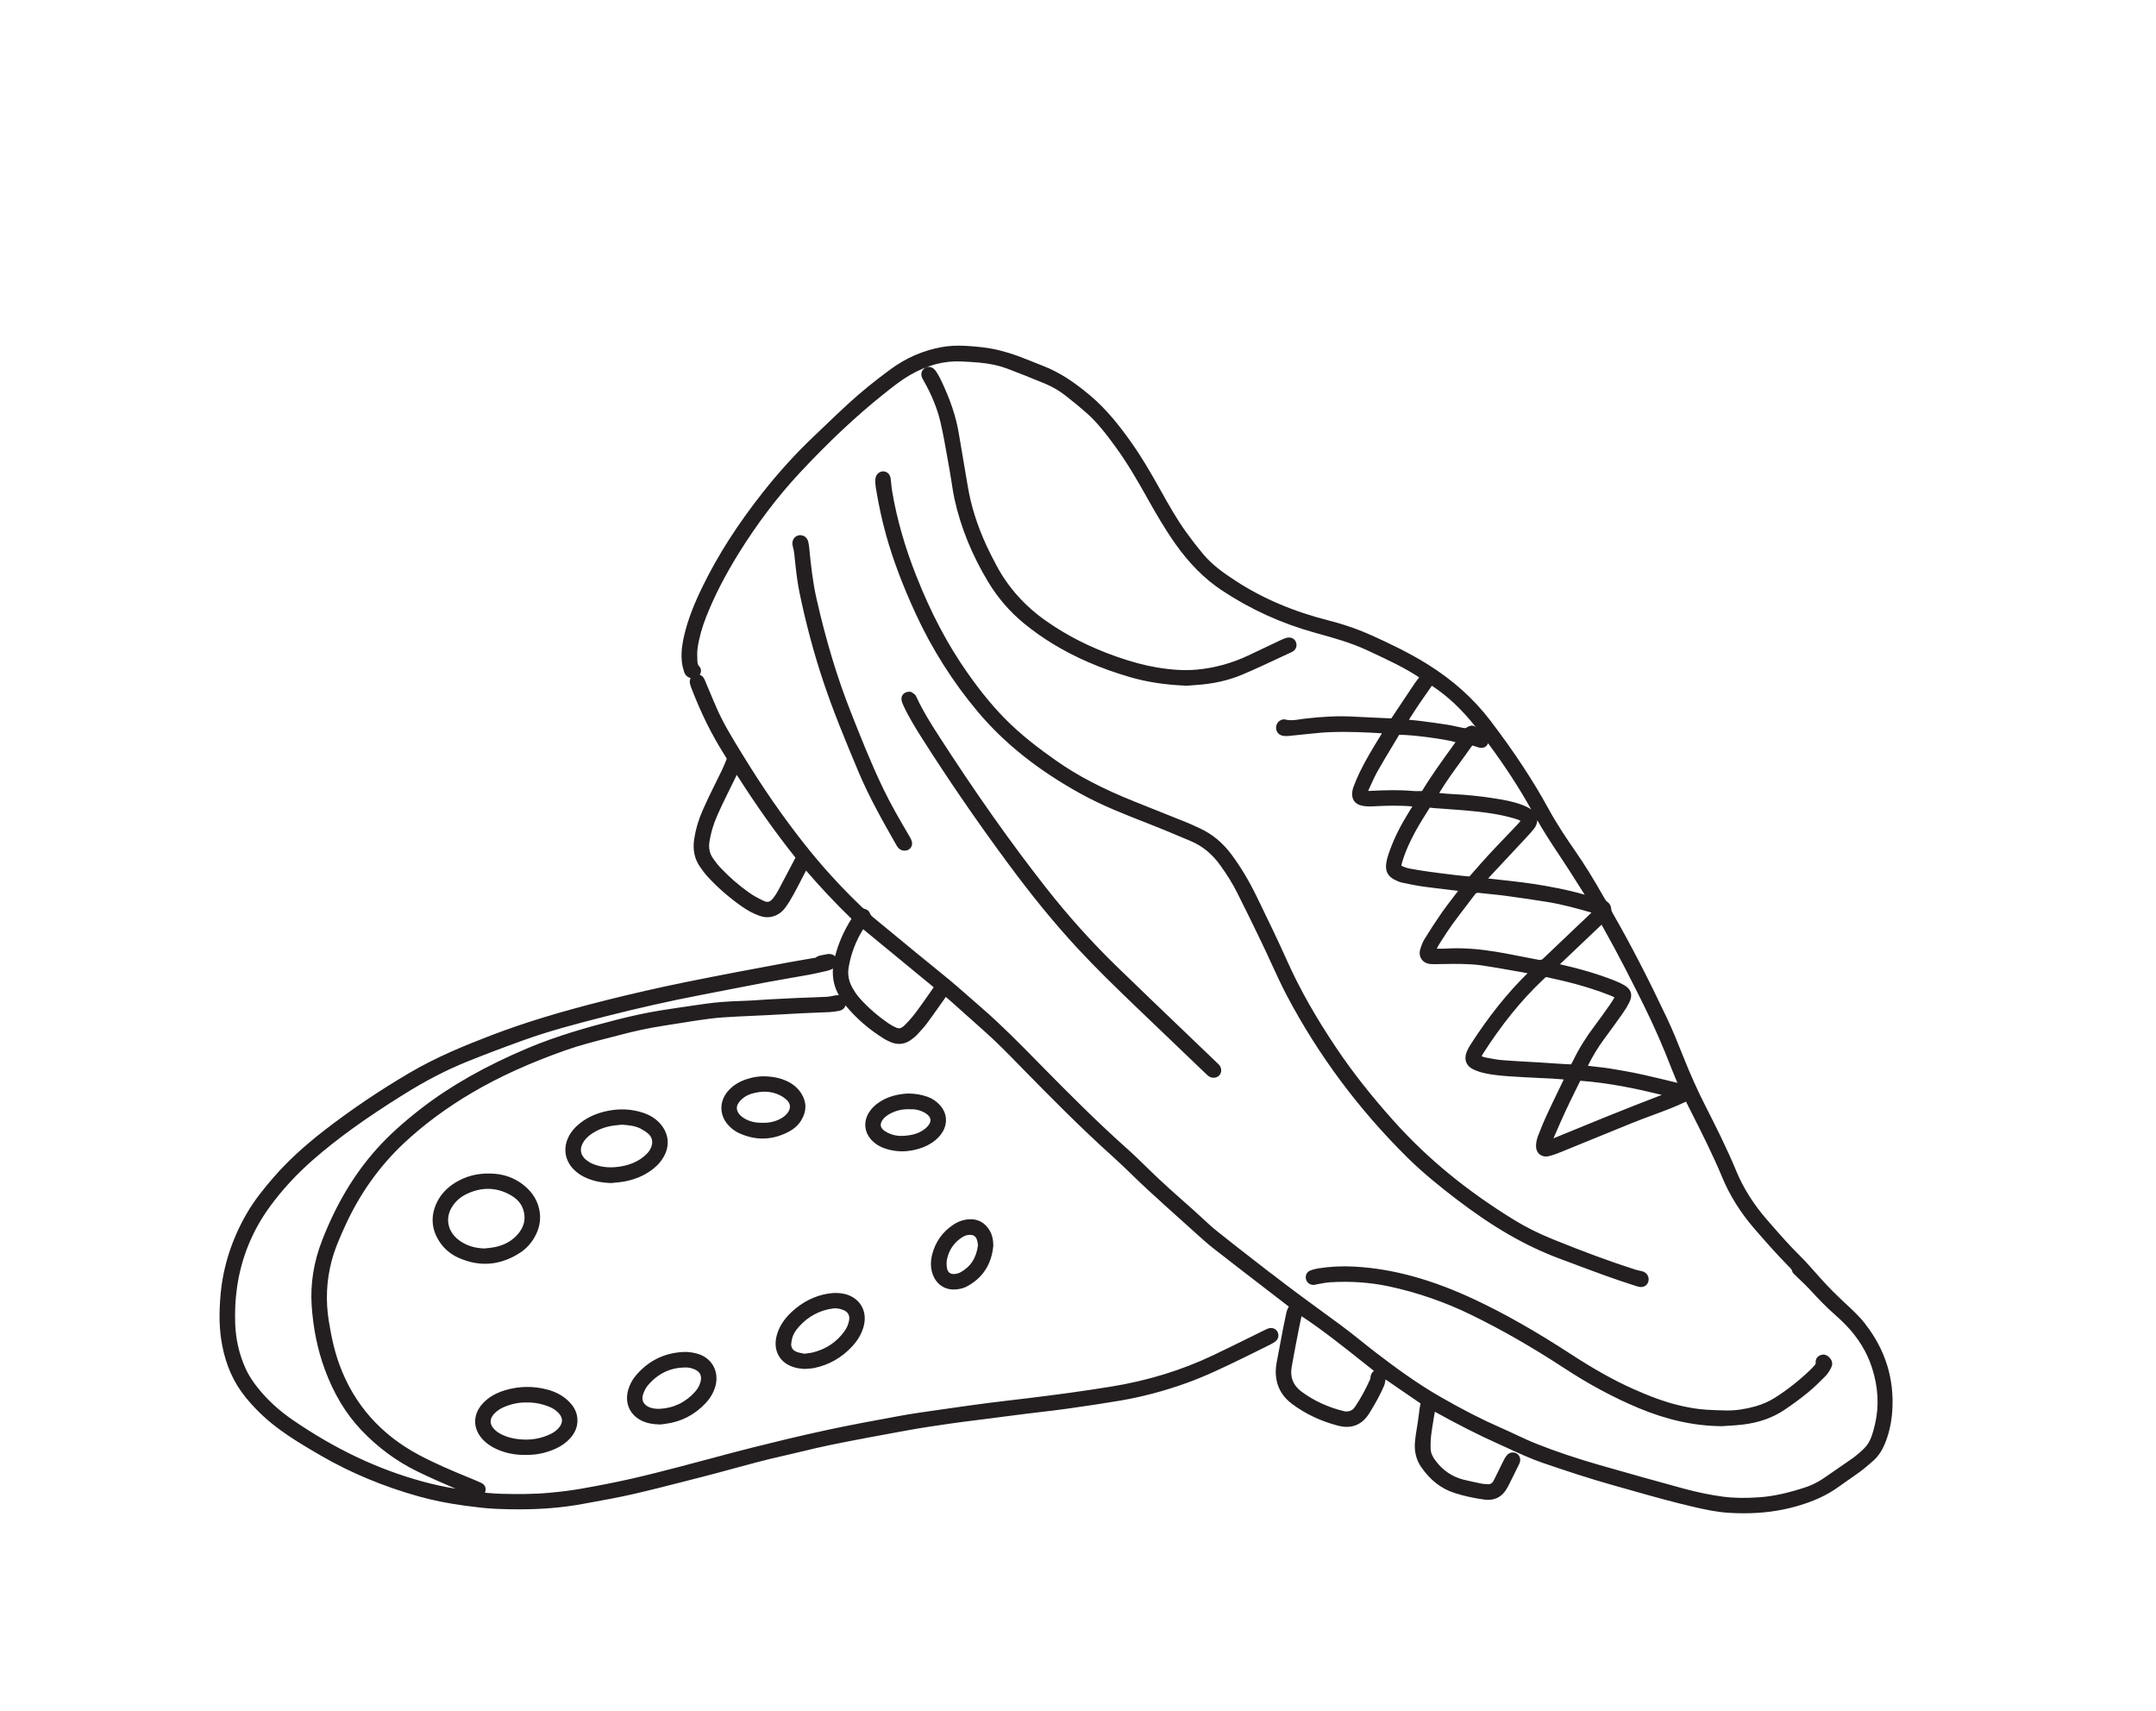 <?xml version="1.0" encoding="UTF-8"?> <svg xmlns="http://www.w3.org/2000/svg" id="Layer_1" data-name="Layer 1" viewBox="0 0 834.85 662.41"><defs><style> .cls-1 { fill: #231f20; } </style></defs><path class="cls-1" d="m722.36,512.74c-2.22-2.85-4.86-5.31-7.42-7.69-.6-.56-1.2-1.12-1.8-1.69-2.42-2.3-4.33-4.2-6.01-5.99-1.38-1.47-2.74-3.01-4.06-4.5-1.97-2.23-4.01-4.54-6.19-6.69-4.04-3.98-7.84-8.33-11.51-12.54l-1.02-1.17c-5.31-6.08-9.27-12.35-12.1-19.19-3.7-8.93-8.12-17.64-12.02-25.32-2.95-5.81-5.69-11.92-8.38-18.68-2.17-5.45-4.15-10.36-6.46-15.24-7.2-15.22-13.94-28.27-20.62-39.91-.45-.79-.88-1.53-.91-2.41-.03-.87-.61-1.9-1.34-2.4-.68-.47-1.07-1.15-1.51-1.95l-.07-.13c-3.83-6.79-7.43-12.6-11-17.73-3.26-4.7-7.04-10.31-10.32-16.31-5.96-10.92-13.29-22.04-22.38-33.99-6.63-8.71-14.71-15.95-24.71-22.15-6.92-4.29-14.16-7.74-20.96-10.83-5.39-2.45-11.11-4.45-16.98-5.94-13.76-3.49-25.58-8.52-36.12-15.37-5.11-3.32-9.19-6.34-12.49-10.25-2.15-2.56-4.32-5.35-6.62-8.53-3.68-5.08-6.8-10.65-9.82-16.05l-.9-1.6c-3.13-5.58-6.58-11.53-10.65-17.27-3.88-5.48-9.2-12.51-16.03-18.23-6.52-5.46-11.99-8.91-17.77-11.19-.98-.39-1.96-.78-2.94-1.17-2.46-.98-5.01-2-7.55-2.94-2.2-.81-4.47-1.44-6.2-1.9-4.61-1.21-9.38-1.62-13.44-1.86-3.45-.2-6.57-.04-9.53.5-7.07,1.29-13.68,4.16-19.64,8.53-6.08,4.45-11.42,8.81-16.35,13.31-3.09,2.83-6.16,5.77-9.14,8.62-1.42,1.36-2.85,2.73-4.28,4.09-6.89,6.53-13.52,13.81-19.7,21.64-9.75,12.35-17.38,24.26-23.32,36.41-3.56,7.28-5.76,13.1-7.13,18.87-.66,2.77-1.36,6.46-.94,10.34.13,1.23.42,2.52.88,3.96.38,1.2,1.3,2.06,2.54,2.36-.3.52-.42,1.15-.33,1.82.12.8.41,1.57.67,2.25,3.71,9.63,7.88,18.04,12.76,25.7.27.43.53.88.77,1.3l.1.18c-1.14,3.05-2.58,5.93-3.98,8.71l-.73,1.46c-1.92,3.87-3.34,6.86-4.58,9.69-1.68,3.82-2.76,7.49-3.32,11.2-.64,4.23.13,7.8,2.34,10.91.87,1.22,1.77,2.48,2.81,3.62,3.84,4.19,8.26,8.06,13.15,11.51,2.27,1.6,4.46,2.78,6.71,3.61,1.67.62,3.1.8,4.5.56,2.36-.4,4.3-1.62,5.77-3.62,1.05-1.43,2.08-3.09,3.25-5.21,1.07-1.96,2.11-3.97,3.11-5.92.55-1.07,1.11-2.14,1.67-3.21,0,0,0-.01,0-.02,5.69,6.61,11.46,12.73,17.59,18.67-3.04,4.88-5.09,9.57-6.34,14.52-.68-.66-1.69-1-2.81-.87-.18.02-.36.05-.54.1-.37.1-.76.17-1.18.23-1,.16-2.14.34-3.14,1.14-.06.01-.12.01-.19.02-.12.01-.24.02-.36.04-1.05.18-2.1.36-3.15.54-2.14.36-4.28.73-6.41,1.12-5.89,1.09-12.87,2.38-20.02,3.75-6.94,1.33-13.74,2.65-20.56,4.04-10.12,2.07-20.24,4.38-30.1,6.85-18.11,4.55-31.86,8.74-44.59,13.61-10.29,3.94-21.26,8.42-31.67,14.53-11.62,6.82-22.75,14.33-33.08,22.33-7.96,6.16-14.42,12.16-19.77,18.34-3.56,4.12-7.27,8.65-10.28,13.86-5.68,9.84-9.06,20.27-10.07,31-.72,7.7-.55,14,.55,19.82,1.49,7.94,4.45,14.57,9.06,20.27,3.4,4.2,7.33,8.03,11.7,11.39,5.51,4.23,11.54,7.8,17.75,11.39,11.34,6.55,23.92,11.79,37.38,15.58,5.66,1.59,11.61,2.79,18.18,3.67,4.38.58,8.04,1.04,11.86,1.21,3.1.14,6.08.2,8.95.2,9.09,0,17.11-.68,24.75-2.09l3.6-.66c5.21-.95,10.6-1.93,15.85-3.13,6.74-1.55,13.54-3.29,20.13-4.98,2.08-.53,4.15-1.06,6.23-1.59,3.99-1.01,8.02-2.11,11.91-3.17,6.39-1.74,13-3.54,19.58-5.01,2.57-.57,5.13-1.19,7.68-1.8,3.66-.88,7.45-1.79,11.19-2.55,10.21-2.07,20.31-3.93,29.69-5.63,5.57-1.01,11.21-1.84,16.05-2.53,3.73-.54,7.53-1.02,11.21-1.48,1.58-.2,3.16-.4,4.74-.6l3.68-.48c3.45-.45,6.9-.9,10.36-1.33,1.9-.24,3.79-.46,5.69-.68,3.32-.39,6.74-.79,10.11-1.27,8.25-1.16,14.58-2.13,20.54-3.14,8.52-1.45,17.2-3.76,25.81-6.87,7.3-2.64,14.36-6.06,21.18-9.37l1.59-.77c3.17-1.54,6.34-3.12,9.58-4.75.81-.41,1.46-.82,1.99-1.27,1.01-.86,1.3-2.3.69-3.52-.59-1.18-1.86-1.76-3.24-1.47-.48.1-.9.31-1.31.5-2.24,1.09-4.47,2.2-6.7,3.3-4.53,2.24-9.22,4.55-13.86,6.75-12.05,5.73-25.26,9.78-39.27,12.05-5.28.85-10.63,1.66-15.9,2.39-5.47.76-11.04,1.45-16.43,2.12l-.67.08c-2.03.25-4.05.49-6.08.72-2.73.31-5.46.63-8.18.99-5.65.74-11.75,1.59-18.65,2.59l-2.73.39c-4.4.63-8.95,1.28-13.41,2.1-10.02,1.83-19.07,3.5-28.2,5.47-10.52,2.26-20.77,4.78-28.52,6.72-5.55,1.39-11.16,2.89-16.59,4.35-3.78,1.01-7.56,2.03-11.35,3.01l-.92.24c-6.09,1.58-12.38,3.21-18.61,4.61-5.75,1.29-11.95,2.52-18.97,3.76-3.54.62-7.42,1.13-12.23,1.58-6.39.6-12.77.55-18.71.41-1.65-.04-3.35-.18-4.98-.31l-1.42-.11c.32-.83.37-1.55.13-2.2-.26-.73-.85-1.3-1.79-1.72-1.41-.65-2.87-1.24-4.27-1.82l-.76-.31c-6.13-2.52-12.63-5.26-18.8-8.55-14.77-7.85-25.11-19.52-30.74-34.69-1.78-4.8-3.08-10.08-4.22-17.12-1.28-7.88-.92-15.71,1.07-23.27,1.23-4.68,3.13-9.01,5.3-13.77,5.56-12.19,13.12-22.84,22.45-31.65,7.77-7.33,16.82-14.04,26.92-19.95,10.41-6.1,22.19-11.43,36.01-16.31,5.21-1.84,10.68-3.24,15.96-4.6,1.56-.4,3.12-.8,4.67-1.21,6.12-1.62,11.61-2.79,16.76-3.58,1.97-.3,3.93-.62,5.89-.94,2.52-.41,5.13-.84,7.7-1.21,3.2-.46,6.61-.94,9.94-1.16,3.77-.26,7.62-.44,11.34-.6,1.91-.09,3.81-.17,5.71-.27,2.09-.11,4.18-.22,6.27-.34,2.69-.15,5.38-.3,8.08-.43,1.56-.08,3.12-.13,4.69-.19,1.74-.06,3.48-.13,5.21-.22,1.32-.07,2.61-.29,3.59-.48,1.62-.31,2.25-1.28,2.5-2.04,0-.03,0-.06.02-.09,4.09,5,9.13,9.37,14.97,12.97.77.48,1.6.85,2.37,1.2,2.92,1.29,5.79.94,8.32-1.03.74-.57,1.5-1.16,2.16-1.88l.24-.26c1.19-1.29,2.43-2.63,3.51-4.08,1.51-2.04,3-4.14,4.44-6.18.74-1.05,1.49-2.11,2.24-3.16.09-.13.18-.27.27-.41.11-.18.21-.32.3-.44l.17.15c.54.45,1.08.9,1.6,1.36,3.14,2.79,6.27,5.59,9.4,8.39l4.22,3.77c4.42,3.94,8.63,8.25,12.7,12.42l2.47,2.53c9.68,9.85,21.72,22.11,34,33.12,2.55,2.28,5.05,4.71,7.48,7.06,1.92,1.86,3.91,3.78,5.91,5.63,5.03,4.65,10.22,9.29,15.23,13.79l1.78,1.6c.58.52,1.15,1.04,1.73,1.56,2.23,2.02,4.54,4.11,6.97,6.01,6.76,5.29,13.68,10.61,20.38,15.76,2.79,2.15,5.59,4.3,8.38,6.45.14.11.28.22.42.33-.64.94-.87,1.97-1.06,2.84-.36,1.61-.7,3.28-1.03,4.97l-.45,2.31c-.75,3.87-1.52,7.87-2.23,11.81-.39,2.18-.4,4.32-.03,6.35.7,3.77,2.73,6.93,6.04,9.39,5.21,3.88,11.19,6.71,17.78,8.42,5.2,1.35,9.28-.24,12.1-4.74,2.38-3.79,4.24-7.24,5.69-10.55.31-.71.44-1.44.56-2.14.03-.15.05-.3.08-.46l13.55,9.29c-.01.07-.03.14-.04.21-.12.58-.23,1.11-.3,1.63-.12.83-.22,1.66-.33,2.49-.11.84-.21,1.67-.33,2.5-.13.89-.27,1.78-.42,2.67-.28,1.71-.57,3.48-.73,5.26-.34,3.78.48,7.12,2.43,9.91,3.52,5.06,7.72,8.33,12.85,9.98,3.69,1.19,7.63,2.06,11.71,2.59,3.64.47,6.55-.92,8.41-4.01.45-.74.83-1.43,1.16-2.11,1.24-2.49,2.47-4.99,3.7-7.49.17-.34.34-.72.42-1.13.26-1.24-.23-2.45-1.25-3.09-1.1-.69-2.67-.52-3.57.37-.46.45-.88,1.02-1.21,1.65-.52.98-1,1.98-1.49,2.98l-1.21,2.47c-.48.97-.96,1.95-1.45,2.91-.6,1.17-1.4,1.63-2.61,1.47-.29-.04-.59-.05-.89-.07-.35-.02-.68-.03-.97-.09l-.61-.13c-2.16-.45-4.38-.91-6.55-1.44-4.41-1.1-8.09-3.59-10.94-7.41-1.23-1.65-1.8-3.01-1.86-4.39-.07-1.96,0-3.86.22-5.64.28-2.23.66-4.49,1.03-6.68.12-.73.25-1.47.37-2.2,9.09,5.04,17.21,9.15,24.82,12.55,1.34.6,2.67,1.21,4,1.82,4.2,1.92,8.54,3.92,13.02,5.45,8.12,2.78,17.72,5.99,27.4,8.7,2.15.6,4.31,1.21,6.46,1.82,8.29,2.35,16.86,4.78,25.42,6.72,3.77.86,8.15,1.79,12.58,2.07,2.04.13,4.02.19,5.97.19,6.99,0,13.44-.82,19.56-2.49,7.11-1.94,12.63-4.45,17.35-7.92,1.26-.92,2.58-1.83,3.85-2.71,1.4-.97,2.85-1.97,4.25-3,1.82-1.35,3.51-2.84,5.14-4.27,1.92-1.69,3.38-3.9,4.61-6.96,1.46-3.65,2.36-7.69,2.68-12.01.9-12.48-2.59-23.87-10.39-33.86Zm-440.42-205.87c.86-1.79,1.75-3.57,2.63-5.35l.73-1.47c7.49,11.77,14.93,22.27,22.71,32.03-.02.06-.04.12-.07.18l-1.41,2.7c-1.71,3.28-3.43,6.56-5.18,9.82-.62,1.16-1.3,2.2-2.02,3.08-1.21,1.49-2.09,1.7-3.77.9-2.21-1.05-3.93-2.02-5.41-3.06-3.98-2.79-7.76-6.08-11.25-9.78-1.04-1.1-1.96-2.35-2.8-3.54-1.29-1.83-1.75-3.88-1.41-6.29.49-3.4,1.51-6.83,3.12-10.49,1.07-2.42,2.24-4.84,3.38-7.19l.75-1.55Zm210.22,186.22c-1.78-1.38-3.56-2.76-5.33-4.14-5.19-4.03-10.56-8.19-15.76-12.37-1.92-1.54-3.77-3.27-5.56-4.93-1.11-1.04-2.23-2.07-3.37-3.08l-1.1-.97c-5.31-4.69-10.8-9.54-15.95-14.57l-.75-.73c-2.54-2.49-5.17-5.06-7.87-7.47-11.29-10.05-22.19-20.99-31.53-30.46l-3.08-3.13c-6.9-7.02-14.04-14.29-21.63-20.88-1.39-1.2-2.76-2.41-4.14-3.62-3.53-3.1-7.18-6.31-10.91-9.32-6.79-5.48-13.63-11.13-20.25-16.59l-6.52-5.37c-.71-.58-1.33-1.08-1.58-1.86-.25-.75-1.1-1.48-1.91-1.62-.5-.09-.85-.4-1.36-.9l-.18-.18c-7.85-7.51-15.25-15.64-21.97-24.17-8.39-10.63-16.2-21.93-23.9-34.54l-.85-1.38c-3.16-5.17-6.43-10.51-8.93-16.12-1.01-2.27-1.99-4.6-2.93-6.86-.49-1.16-.97-2.33-1.47-3.49l-.15-.37c-.21-.51-.42-1.04-.75-1.54-.36-.55-.89-.94-1.49-1.13.73-1.14.65-2.41-.22-3.33-.45-.47-.65-1.06-.68-2.02l-.02-.45c-.05-1.47-.11-2.99.09-4.41.57-4.03,1.69-8.11,3.43-12.47,3.14-7.89,7.22-15.85,12.49-24.34,7.2-11.6,15.17-22.1,23.68-31.22,11.16-11.94,21.63-21.79,32-30.09l.57-.45c3.21-2.58,6.54-5.24,10.15-7.32,6.65-3.83,13.12-5.54,19.81-5.23,2.06.09,4.5.22,6.92.44,4.1.37,7.6,1.12,10.71,2.28,4.58,1.72,9.46,3.66,14.92,5.93,2.78,1.16,5.4,2.69,7.79,4.57,3.17,2.48,5.72,4.58,8.05,6.63,4.3,3.79,7.77,8.35,11.23,13.08,4.8,6.56,8.86,13.66,12.61,20.36,2.96,5.29,6.53,11.48,10.63,17.29,5.44,7.7,11.32,13.6,17.99,18.03,11.01,7.32,23.11,12.84,35.97,16.4l.86.24c6.53,1.81,13.28,3.67,19.53,6.61l2.29,1.07c5.9,2.76,12.01,5.61,17.54,9.24.08.06.17.11.25.17-.07.09-.14.19-.21.28-.61.78-1.18,1.52-1.71,2.31-1.89,2.79-3.75,5.6-5.62,8.41l-2.36,3.55c-.26.39-.52.78-.79,1.17l-.1.15c-.09,0-.18,0-.27,0l-13-.61c-.26-.01-.51-.03-.77-.04l-.58-.03c-5.74-.31-11.76-.05-18.96.79-.59.07-1.17.16-1.76.25-1.93.3-3.74.58-5.57.1-.73-.19-1.51-.06-2.18.38-.76.48-1.31,1.29-1.47,2.17-.32,1.72.67,3.27,2.34,3.68.65.16,1.38.2,2.24.13.97-.08,1.94-.18,2.91-.29.71-.08,1.41-.15,2.12-.22,1.09-.1,2.18-.21,3.26-.33,2.59-.27,5.26-.55,7.89-.65,7.16-.27,14.2.07,20.18.45-.26.43-.51.84-.76,1.25-2.92,4.74-5.74,9.39-8.07,14.29-.71,1.49-1.41,3.16-2.21,5.26-.29.77-.47,1.67-.5,2.59-.08,2.12,1.01,3.73,2.99,4.41.7.24,1.5.39,2.52.47.93.08,1.86.04,2.66,0,4.79-.25,9.93-.41,15.14.04-.41.68-.82,1.36-1.24,2.04-.46.76-.92,1.52-1.38,2.28-2.92,4.9-5.11,9.62-6.7,14.44-.42,1.26-.68,2.37-.81,3.39-.38,3.03.69,4.99,3.48,6.35.79.39,1.75.82,2.77,1.03l.17.03c2.57.54,5.24,1.1,7.9,1.47,2.94.41,5.94.76,8.84,1.1,1.57.18,3.14.37,4.7.56-.12.17-.25.33-.37.5-.62.82-1.25,1.64-1.88,2.46-1.37,1.78-2.78,3.61-4.09,5.49-2.14,3.08-4.3,6.39-6.61,10.12-.73,1.18-1.32,2.59-1.75,4.18-.37,1.37-.18,2.7.55,3.74.75,1.07,1.98,1.73,3.47,1.85.62.05,1.22.04,1.81.04h.42c1.04-.01,2.09-.03,3.13-.05,2.21-.04,4.5-.07,6.75-.02,2.33.05,5.08.16,7.81.57,4.06.6,8.18,1.33,12.16,2.04l3.53.62c.66.11,1.3.22,1.94.37-7.82,7.68-15,16.66-21.96,27.46-.75,1.16-1.27,2.14-1.63,3.09-1.1,2.85-.16,5.33,2.53,6.63,1.38.67,2.93,1.19,4.62,1.55,4.11.88,8.33,1.12,12.41,1.36.93.05,1.86.11,2.78.17,2.12.14,4.27.23,6.34.32,1.51.06,3.02.13,4.53.21,1.27.07,2.53.18,3.86.29.18.02.36.03.54.05-.1.23-.2.46-.31.68-.67,1.4-1.34,2.79-2.02,4.18-1.39,2.87-2.83,5.84-4.19,8.79-1.38,2.99-2.57,6.01-3.46,8.3-.43,1.12-.69,2.34-.74,3.52-.07,1.5.43,2.76,1.41,3.54.97.78,2.29,1.01,3.73.64,1.66-.43,3.24-1.04,4.7-1.63,3.86-1.57,7.72-3.15,11.58-4.73,5.36-2.19,10.71-4.38,16.08-6.55,2.44-.98,4.96-1.92,7.4-2.82,4.35-1.61,8.85-3.27,13.18-5.33l.22.45c.5,1,.99,2,1.5,3l.26.51c4.16,8.22,8.45,16.72,12.04,25.36,2.9,6.99,7.07,13.65,12.37,19.78,4.08,4.72,8.49,9.73,13.1,14.43l.34.34c.61.6,1.13,1.12,1.3,1.83.13.56.54.94.85,1.21l.16.15c.65.64,1.32,1.27,1.98,1.91,1.32,1.26,2.69,2.56,3.93,3.91,3.01,3.28,6.28,6.73,9.84,9.82,1.29,1.11,2.6,2.37,4.02,3.83,4.7,4.85,8.08,10.35,10.05,16.36,2.45,7.5,2.87,14.86,1.24,21.88-1.75,7.55-3.01,8.79-8.08,12.86l-.08.06c-.06.05-.11.09-.17.13l-3.34,2.32c-2.72,1.89-5.53,3.85-8.31,5.73-2.28,1.54-4.71,2.73-7.21,3.54-6.82,2.21-12.17,3.37-17.35,3.76-5.56.42-10.17.34-14.52-.24-4.88-.65-9.92-1.7-15.43-3.2-10.61-2.9-21.41-5.92-32.09-8.99-8.97-2.57-16.99-5.27-24.52-8.25-2.78-1.1-5.56-2.4-8.24-3.66-1.8-.85-3.67-1.72-5.53-2.53-7.27-3.17-14.97-7.11-23.56-12.05-9.07-5.22-17.58-11.49-24.7-16.94-1.96-1.5-3.93-3.07-5.83-4.6-2.68-2.14-5.45-4.36-8.27-6.42l-2.95-2.15c-7.82-5.7-15.91-11.6-23.68-17.64Zm-163.55-118.47c.89-5.28,2.78-10.26,5.63-14.81l27.31,22.48c-.1.15-.21.31-.31.46-.6.86-1.21,1.72-1.81,2.58-1.52,2.17-3.09,4.42-4.7,6.58-1.24,1.67-2.62,3.26-4.09,4.73-1.91,1.92-2.47,1.98-4.99.59-.45-.25-1.03-.58-1.58-.95-4.09-2.79-7.77-5.98-10.95-9.48-1.28-1.41-2.41-3.06-3.35-4.89-1.19-2.32-1.58-4.77-1.16-7.29Zm243.83-91.79c.06.08.12.16.18.24l-.06-.02c-.04-.08-.08-.15-.12-.23Zm-1.35,54.17c-.69.79-1.38,1.58-2.09,2.39-.37-.03-.75-.07-1.14-.1-1.27-.11-2.59-.23-3.91-.39-4.38-.53-7.92-.98-11.13-1.43-2.42-.33-4.81-.75-7.04-1.15-.73-.13-1.44-.38-2.05-.61-.78-.29-1.01-.44-1.06-.5-.02-.07-.02-.33.23-1.2.74-2.59,1.79-5.27,3.43-8.67,1.98-4.13,4.47-8.08,6.88-11.91l.36-.57s.06-.08.09-.12h.07c.45.07.91.13,1.36.16,1.41.11,2.82.2,4.23.3,2.61.18,5.3.37,7.95.6,7.15.63,13.1,1.39,18.9,3.07l.26.08c.85.24,1.66.48,2.34.93-.44.61-.97,1.16-1.52,1.74l-.37.39c-1.26,1.33-2.52,2.65-3.78,3.96-2.24,2.34-4.55,4.75-6.78,7.17-1.76,1.9-3.44,3.82-5.21,5.85Zm53.93,49.44c-.42.72-.81,1.41-1.26,2.05l-.53.76c-1.83,2.61-3.73,5.31-5.68,7.88-3.39,4.46-6.13,8.88-8.38,13.51-.22.45-.46.89-.71,1.35l-.08.15-.49-.02c-.76-.03-1.5-.06-2.24-.1-1.5-.09-3-.19-4.5-.29-1.73-.12-3.46-.23-5.18-.34-1.58-.1-3.15-.19-4.73-.27-3.21-.18-6.53-.36-9.78-.63-1.81-.15-3.67-.52-5.47-.87l-1.11-.22c-.35-.07-.73-.22-1.16-.41.17-.35.32-.66.5-.93,7.22-11.29,14.73-20.59,22.98-28.44.14-.13.28-.26.42-.39.25-.23.5-.46.74-.7.13-.14.25-.22.67-.13,7.17,1.54,15.6,3.56,23.85,6.82l.5.19c.62.24,1.22.46,1.78.81-.04.08-.09.15-.13.23Zm-62.73-97.21c-3.98,5.51-8.1,11.19-11.65,17.08-.32,0-.63.01-.93.02-.91.02-1.69.04-2.44-.03-2.6-.24-5.18-.33-7.71-.33-2.92,0-5.78.12-8.53.26-.13,0-.27.02-.4.03-.34.03-.6.04-.84.02.08-.26.22-.54.36-.86.3-.63.58-1.26.87-1.89.79-1.74,1.62-3.53,2.57-5.19,1.89-3.32,3.9-6.65,5.84-9.87.76-1.27,1.52-2.53,2.28-3.8.03-.04.05-.08.08-.12,4.56-.12,17.91,1.65,21.83,2.83l-1.33,1.84Zm39.25,151.54l.86-1.97c1.27-2.91,2.58-5.91,3.93-8.83,1.22-2.61,2.51-5.25,3.77-7.79.49-1,.99-2.01,1.48-3.01.11-.23.24-.44.37-.68,11.36.86,22.18,3.17,31.53,5.48-14.42,5.5-28.97,11.48-41.95,16.82,0,0,0-.02,0-.02Zm-5.75-69.11c-3.99-.79-8.51-1.67-12.96-2.5-5.15-.95-11.69-1.97-18.65-1.97-1.38,0-2.77.04-4.18.13-1.08.07-2.18.05-3.34.03-.1,0-.21,0-.31,0,.32-.74.73-1.41,1.18-2.11l.63-.98c1.36-2.14,2.77-4.34,4.28-6.41,1.59-2.18,3.26-4.37,4.88-6.48,1.27-1.66,2.53-3.31,3.78-4.99.44-.59.79-.73,1.54-.64,1.55.19,3.1.35,4.66.5,1.83.18,3.71.37,5.55.62,6.4.86,11.63,1.64,16.47,2.43,5.69.93,11.21,2.45,16.84,4.06.02,0,.05.01.08.02-.17.19-.34.36-.52.53-1.93,1.83-3.86,3.66-5.78,5.49-4.14,3.92-8.27,7.84-12.39,11.79-.53.5-.97.62-1.75.47Zm52.46,47.33c-2.24-.55-4.36-1.06-6.48-1.56l-1.04-.24c-2.7-.63-5.48-1.28-8.25-1.83-2.81-.56-5.68-1.04-8.46-1.5l-.92-.15c-1.51-.25-3.04-.41-4.53-.57-1.22-.13-2.46-.26-3.71-.44,1.88-3.78,3.91-7.14,6.23-10.27,2.65-3.58,5.07-6.93,7.4-10.24.95-1.35,1.78-2.74,2.46-4.13,1.36-2.8.7-5-1.97-6.56-1.17-.68-2.49-1.3-4.17-1.95-6.11-2.38-12.92-4.4-20.78-6.17,4.62-4.4,9.25-8.79,13.93-13.23l2.21-2.1c.05.1.11.2.16.31.08.16.16.31.24.46,6.03,10.64,11.46,21.41,15.98,30.54,3.96,8,7.58,16.28,10.77,24.6.44,1.15.92,2.28,1.4,3.42.25.6.51,1.2.76,1.8.02.04.03.08.05.12l-1.26-.3Zm-54.5-76.72c-2.73-.43-5.5-.75-8.19-1.06l-2.24-.26c-1.59-.19-3.17-.35-4.76-.52-.77-.08-1.54-.16-2.32-.25.2-.25.4-.48.61-.7,2.28-2.45,4.56-4.89,6.85-7.33,2.53-2.71,5.07-5.42,7.6-8.14.99-1.07,1.85-2.04,2.6-2.97.89-1.09,1.35-2.26,1.37-3.43,2.35,4.08,5.05,8.37,8.34,13.26,2.45,3.64,4.84,7.41,7.15,11.06.9,1.42,1.8,2.85,2.71,4.27.05.08.1.17.16.25-6.9-2-13.89-3.24-19.87-4.19Zm-1.26-29.12c-1.23-.77-2.6-1.3-3.52-1.64-3.32-1.2-6.8-1.81-10.37-2.37-5.33-.84-10.75-1.4-16.12-1.65-1.5-.07-3.03-.21-4.51-.35l-.48-.04c-.06,0-.13-.01-.2-.02,2.62-4.37,5.63-8.49,8.55-12.49,1.4-1.92,2.85-3.91,4.25-5.91.08.02.15.04.22.06.59.16,1.16.31,1.67.5,1.24.47,2.23.48,3.03.02.53-.3.93-.79,1.2-1.46,6.42,8.64,11.9,17.05,16.71,25.65-.14-.1-.28-.2-.44-.29Zm-22-32.1c-1.02-.26-2,.28-2.64.71-.39.26-.7.21-1.36.09l-.11-.02c-.83-.16-1.67-.34-2.5-.52-1.17-.26-2.39-.52-3.61-.71-3.51-.56-7.11-1.02-10.2-1.42-1.3-.17-2.62-.29-4.02-.42-.16-.02-.32-.03-.49-.05,3.12-4.96,6.2-9.39,8.89-13.17,6.1,3.97,11.7,9.25,17.03,16.04-.28-.24-.6-.43-.98-.53Zm-66.68,229.34c.08-.35.11-.51.23-.71,8.04,5.33,15.75,11.45,23.21,17.38,1.58,1.26,3.17,2.52,4.77,3.78-.88.64-1.36,1.63-1.39,2.94,0,.13-.13.4-.22.61l-.05.1c-1.68,3.69-3.45,6.92-5.42,9.9-.59.89-1.14,1.54-1.91,1.83-.91.35-1.69.43-2.46.25-6.14-1.44-11.73-4-16.62-7.62-3.19-2.36-4.47-5.54-3.8-9.43.63-3.64,1.34-7.33,2.03-10.9l.69-3.57c.27-1.41.57-2.82.87-4.22l.07-.32Zm-172.92-154.74s0,0,0,0l-.11.03h-.02s.13-.03.13-.03Zm-7.07,29.73c-.35.06-.69.13-1.04.2-.92.18-1.79.36-2.65.41-2.33.12-4.66.21-7,.29-1.55.05-3.09.11-4.64.17-3.56.15-7.12.33-10.68.53-1.23.07-2.46.15-3.69.24-2.02.14-4.12.28-6.17.34-6.15.18-10.84.55-15.2,1.18l-4.04.59c-4.22.61-8.57,1.24-12.85,1.92-5.35.86-10.98,2.06-17.72,3.79-10.3,2.64-22.38,6-33.89,10.87-16.43,6.95-29.94,14.62-41.3,23.43-7.07,5.49-12.53,10.47-17.19,15.68-8.72,9.77-15.6,21.32-21.05,35.32-3.23,8.3-4.58,16.77-4.03,25.17.58,8.83,2.29,17.16,5.08,24.74,3.48,9.45,8.1,17.13,14.12,23.49,6.4,6.76,13.77,12.18,21.91,16.13,4.84,2.35,9.81,4.53,14.63,6.59-4.23-.68-8.56-1.62-12.9-2.81-17.41-4.78-33.86-12.6-50.29-23.89-4.32-2.97-8.13-6.31-11.35-9.92-3.24-3.65-5.43-6.87-6.89-10.15-2.36-5.3-3.68-11-3.91-16.93-.19-4.84.04-9.61.69-14.16,1.62-11.47,5.92-22.04,12.77-31.41,4.74-6.48,10.35-12.57,16.68-18.09,9.36-8.17,20.09-15.92,34.8-25.12,8.72-5.46,16.89-9.69,24.98-12.94,6.67-2.68,13.78-5.38,21.72-8.24,9.87-3.55,19.63-6.13,31.36-9.13,12.68-3.24,25.26-6.07,37.39-8.4,3.43-.66,6.86-1.33,10.28-2,4.94-.97,9.89-1.93,14.84-2.87,3.04-.57,6.15-1.11,9.15-1.63,2.42-.42,4.85-.84,7.26-1.28,2.21-.4,4.42-.91,6.57-1.4l.49-.11c.77-.18,1.51-.44,2.22-.78.09-.05.17-.1.26-.15-.29,3.65.47,7.12,2.29,10.34-.33-.04-.67-.04-1.02.02Zm221,62.7c-18.75-18.55-34.39-39.57-46.49-62.49-2.21-4.2-4.22-8.58-6.16-12.81-1.11-2.43-2.26-4.94-3.44-7.38-2.86-5.95-6.25-12.97-9.74-19.85-1.7-3.36-3.8-6.77-6.44-10.44-3.19-4.43-6.92-7.51-11.42-9.4l-3.08-1.3c-4.14-1.75-8.42-3.55-12.67-5.21l-1.26-.49c-8.51-3.32-17.3-6.76-25.48-11.26-16.61-9.15-29.7-19.57-40.03-31.86-9.62-11.45-17.69-24.18-23.99-37.84-5.09-11.03-8.86-21.05-11.53-30.64-1.59-5.72-2.89-11.71-3.96-18.31-.14-.85-.18-1.72-.2-2.46-.02-.6.05-1.16.2-1.65.41-1.37,1.79-2.31,3.14-2.15,1.39.17,2.41,1.23,2.59,2.7.07.59.13,1.17.2,1.76.12,1.12.24,2.28.43,3.39,1.81,10.69,4.88,21.41,9.37,32.76,5.65,14.28,12.09,26.48,19.7,37.3,5,7.11,9.56,12.7,14.37,17.62,6.49,6.65,13.72,12.02,19.93,16.4,8.3,5.85,17.93,10.9,30.33,15.87,2.98,1.2,5.97,2.39,8.95,3.58,3.8,1.51,7.6,3.03,11.39,4.56,1.27.51,2.51,1.09,3.72,1.65l1.28.59c4.87,2.23,8.92,5.58,12.37,10.23,3.55,4.77,6.74,10.11,9.75,16.3,3.76,7.73,8.03,16.49,11.89,25.12,4.77,10.64,10.96,21.58,18.92,33.44,6.29,9.37,13.65,18.71,22.49,28.55,12.91,14.37,28.11,26.83,46.47,38.1,4.45,2.73,9.28,5.14,14.77,7.37,12.12,4.92,22.27,8.66,31.94,11.76.68.22,1.39.37,2.13.53l.39.08c1.7.37,2.78,1.66,2.74,3.29-.02.86-.37,1.63-.98,2.17-.53.47-1.22.71-1.96.71-.12,0-.25,0-.38-.02-.68-.08-1.3-.28-1.9-.48l-.34-.11c-7.96-2.52-15.89-5.5-23.56-8.38-1.83-.69-3.67-1.38-5.5-2.06-13.11-4.88-25.85-12.25-40.1-23.18-5.79-4.44-12.56-9.83-18.87-16.07Zm-29.78,48.44c-1.18.07-2.36.29-3.6.52-.55.1-1.11.21-1.67.3-.1.02-.19.04-.29.07-.22.06-.48.12-.78.14-1.31.05-2.53-.76-2.93-2-.47-1.47.15-2.96,1.49-3.52.93-.39,2.01-.69,3.21-.88,4.57-.73,9.2-.96,14.14-.68,14.82.82,30.13,5.05,46.79,12.92,11.56,5.46,23.27,12.12,36.87,20.96,9.13,5.94,16.83,10.23,24.24,13.52,5.4,2.4,11.87,5.06,18.8,6.58,2.56.56,5.94,1.23,9.42,1.42,2.57.14,5.23.28,7.9.3,3.5.03,7.11-.49,11.02-1.58,2.82-.79,5.46-1.96,7.85-3.49,4.76-3.05,9.27-6.61,13.39-10.57.55-.53,1.07-1.09,1.68-1.78.43-.48.55-.75.51-1.13-.14-1.36.62-2.46,2.03-2.94.75-.25,1.91-.32,3.12.82,1.24,1.15,1.57,2.65.87,4-.56,1.09-1.23,2.33-2.19,3.3-2.13,2.16-4.42,4.43-6.87,6.44-2.73,2.23-5.75,4.46-8.97,6.63-4.68,3.15-10.04,5.04-16.39,5.78-1.83.22-3.7.33-5.5.44-.82.05-1.64.1-2.46.16h-.04s-.04,0-.04,0c-10.52-.09-21.06-2.39-32.21-7.05-9.64-4.03-19.18-9.16-29.16-15.7-11.91-7.8-23.88-14.65-35.58-20.36-10.11-4.94-20.79-8.64-31.75-11-7.22-1.56-14.92-2.1-22.89-1.62Zm-158.11-350.56c-.43-1.3,0-2.63,1.08-3.37,1.12-.77,2.47-.69,3.54.2.4.33.77.77,1.08,1.28.57.93,1.12,1.83,1.58,2.79,3.76,7.82,6.02,14.55,7.09,21.18.58,3.6,1.21,7.2,1.83,10.79.54,3.1,1.07,6.19,1.58,9.3,1.26,7.63,3.62,15.16,7.21,23.01,1.22,2.67,2.65,5.37,3.9,7.75,4.49,8.49,10.98,15.76,19.31,21.6,8.14,5.71,17.09,10.24,27.38,13.83,5.64,1.97,10.66,3.32,15.36,4.11,5.99,1.01,10.94,1.28,15.6.86,6.87-.63,13.58-2.48,19.94-5.49,1.79-.85,3.58-1.7,5.37-2.55,2.3-1.09,4.59-2.19,6.9-3.27.8-.38,1.62-.76,2.52-.99,1.62-.41,3.04.23,3.61,1.63.62,1.52-.05,3.15-1.61,3.87-1.61.75-3.22,1.5-4.83,2.25-4.65,2.18-9.45,4.42-14.26,6.46-5.52,2.33-11.55,3.67-18.42,4.09-.83.05-1.67.12-2.31.18l-.71.06h-.06c-8.25-.31-15.57-1.42-22.35-3.42-11.19-3.29-20.9-7.5-29.7-12.87-3.88-2.37-7.59-5-11.04-7.83-5.47-4.5-10.11-9.85-13.77-15.89-6.35-10.49-10.78-21.37-13.16-32.34-.46-2.11-.79-4.27-1.11-6.37-.21-1.4-.43-2.8-.68-4.19-.29-1.6-.57-3.2-.85-4.8-.82-4.68-1.67-9.52-2.75-14.21-1.24-5.36-3.42-10.73-6.66-16.4l-.09-.16c-.18-.31-.38-.66-.51-1.06Zm115.26,266.54c.88,1.15.92,2.69.09,3.74-.56.71-1.44,1.1-2.36,1.1-.44,0-.89-.09-1.32-.28-.41-.18-.82-.47-1.22-.86l-3.36-3.21c-7.96-7.61-15.92-15.23-23.86-22.85-8.34-8.01-15.84-15.29-23.1-23.13-8.66-9.36-17.29-19.9-26.4-32.21-12.14-16.4-23.51-32.95-33.8-49.18-2.47-3.9-5.06-8.09-7.13-12.62-.29-.63-.59-1.38-.66-2.16-.07-.8.18-1.54.7-2.08.6-.63,1.53-.95,2.61-.9h.27s.41.26.41.26c.28.16.72.41,1.1.75.4.35.61.81.77,1.18l.06.13c2.4,5.15,5.37,9.88,8.46,14.67,14.26,22.15,27.91,41.47,41.72,59.06,8.47,10.79,17.65,21,27.29,30.36,8.95,8.68,18.1,17.45,26.96,25.93,3.95,3.78,7.9,7.56,11.84,11.35l.17.16c.24.22.51.48.74.78Zm-119.07-86.48c.18.86-.01,1.69-.54,2.34-.54.66-1.37,1.04-2.28,1.04h-.02c-.89,0-2.14-.34-3.04-1.91-4.96-8.69-10.58-18.53-14.85-28.7-5.23-12.46-9.88-23.71-13.74-35.33-3.56-10.72-6.6-22.1-9.04-33.84-.92-4.41-1.4-8.94-1.86-13.31l-.21-1.98c-.1-.92-.32-1.83-.55-2.79l-.07-.3c-.28-1.17.06-2.39.88-3.18.75-.73,1.82-1,2.84-.73,1.2.32,2.05,1.24,2.34,2.52.18.8.31,1.66.4,2.61.6,6.25,1.32,12.89,2.81,19.46,3.66,16.14,7.97,30.42,13.19,43.65,3.66,9.29,7.81,19.82,12.6,29.77,3.02,6.28,6.53,12.32,10.15,18.46.34.58.8,1.36.98,2.22Zm-151.58,158.96c2.21-1.46,4.03-3.43,5.42-5.85,1.74-3.03,2.44-6.18,2.08-9.35-.5-4.39-2.69-8.11-6.51-11.07-3.68-2.85-8.06-4.29-13.02-4.29-.04,0-.08,0-.12,0-4.69-.06-8.84,1.03-12.67,3.27-3.52,2.06-6.09,4.78-7.62,8.07-2.38,5.1-2.07,10.09.93,14.82,1.83,2.88,4.37,5.06,7.56,6.48,3.47,1.54,6.9,2.31,10.29,2.31,4.67,0,9.25-1.47,13.69-4.4Zm-12.58-1.7c-.44.05-.88.1-1.33.16-3.98-.11-7.27-1.2-10.04-3.31-.53-.41-1.02-.85-1.45-1.31-3.04-3.27-3.47-7.67-1.11-11.48,1.33-2.14,3.21-3.81,5.6-4.96,2.81-1.36,5.59-2.03,8.33-2.03,3.03,0,6.01.83,8.9,2.5,3.2,1.85,4.96,4.5,5.22,7.9.19,2.51-.6,4.79-2.41,6.97-2.19,2.63-5.07,4.31-8.8,5.14-.94.21-1.9.31-2.91.43Zm47.55-25.18h.07s.07,0,.07,0c.48-.05.96-.1,1.44-.14,1.06-.1,2.15-.2,3.23-.38,4.37-.73,8.21-2.35,11.4-4.81,1.89-1.45,3.31-3.07,4.34-4.93,2.35-4.23,1.9-8.79-1.22-12.5-1.73-2.05-3.98-3.51-6.88-4.47-4.31-1.42-8.86-1.67-13.52-.74-4.19.83-7.66,2.35-10.63,4.63-2.18,1.68-3.74,3.53-4.75,5.65-2.03,4.25-1.32,8.82,1.91,12.24,1.53,1.61,3.38,2.83,5.66,3.73,2.71,1.07,5.61,1.63,8.87,1.73Zm-9.75-9.13c-1.97-1.76-2.36-4-1.1-6.32.75-1.39,1.91-2.59,3.54-3.68,2.55-1.7,5.5-2.77,8.78-3.17.71-.09,1.42-.16,2.08-.22l.74-.07c2.48.18,5.03.37,7.22,1.51,1.2.63,2.21,1.3,3.01,2,1.52,1.34,1.92,3.25,1.1,5.25-.64,1.57-1.77,2.86-3.66,4.21-2.15,1.53-4.64,2.55-7.62,3.11-3.82.72-7.22.54-10.4-.55-1.48-.51-2.69-1.19-3.69-2.08Zm-34.15,112.31c3.47,1.48,7.1,2.18,10.79,2.08.26,0,.51.01.76.01,3.84,0,7.58-.83,11.14-2.48,2.23-1.03,4.03-2.33,5.49-3.97,1.88-2.11,2.79-4.33,2.81-6.79.02-2.9-1.16-5.42-3.6-7.72-2.12-2-4.77-3.44-7.85-4.28-5.54-1.51-11.13-1.44-16.63.22-3.69,1.12-6.53,2.82-8.68,5.2-3.92,4.35-3.8,9.88.32,14.08,1.48,1.51,3.31,2.73,5.46,3.65Zm-1.14-13.96c1.24-1.29,2.84-2.25,5.04-3.02,2.33-.82,4.61-1.23,6.79-1.23.16,0,.32,0,.48,0h.02s.02,0,.02,0c2.85-.06,5.63.43,8.49,1.52,1.65.62,2.95,1.46,3.98,2.56,1.7,1.83,1.76,3.73.17,5.66-.78.94-1.79,1.73-3.02,2.35-3.82,1.93-8.06,2.64-12.6,2.13-2.04-.23-3.8-.65-5.37-1.28-1.69-.68-2.93-1.44-3.93-2.42-2.06-2.02-2.08-4.19-.08-6.28Zm116.49-17.72c.91.23,1.81.32,2.6.39.3.03.59.06.84.09h.11s.11,0,.11,0c.45-.04.86-.06,1.24-.09.79-.05,1.55-.09,2.29-.24,5.86-1.19,10.89-4.06,14.95-8.53,2.35-2.58,3.81-5.27,4.47-8.21,1.24-5.57-1.74-10.46-7.24-11.89-2.07-.54-4.29-.6-6.77-.19-5.1.85-9.76,3.18-13.85,6.93-3.12,2.86-5.07,5.92-5.97,9.35-.76,2.9-.47,5.62.84,7.85,1.3,2.22,3.51,3.78,6.38,4.51Zm-1.57-9.31c.06-.87.23-1.76.5-2.58.44-1.31,1.21-2.56,2.43-3.93,3.57-4.02,8.03-6.41,13.26-7.12.27-.04.55-.05.83-.05.94,0,1.95.21,3.05.62,1.89.71,2.67,2.1,2.32,4.11-.26,1.47-.87,2.88-1.81,4.18-3.01,4.17-7.11,6.91-12.2,8.17-.66.16-1.34.25-2.13.36-.35.05-.7.09-1.08.15-.26-.05-.53-.1-.81-.15-.75-.14-1.53-.28-2.23-.55-1.52-.59-2.24-1.68-2.15-3.22Zm-57.25,30.14c1.69.71,3.55,1.06,6.03,1.15h.25c.09,0,.18,0,.27,0,.14,0,.27,0,.41-.02.38-.04.76-.1,1.13-.15l.62-.09c5.96-.81,11.11-3.46,15.29-7.89,1.9-2.01,3.15-4.15,3.84-6.54.82-2.85.52-5.73-.84-8.09-1.34-2.33-3.63-4-6.44-4.7-1.79-.45-3.33-.65-4.68-.6-7.58.26-13.91,3.34-18.82,9.15-1.35,1.6-2.33,3.44-2.93,5.47-1.55,5.34.75,10.17,5.87,12.31Zm-.1-10.55c.42-1.31,1.01-2.43,1.68-3.25,3.9-4.71,8.83-7.1,14.65-7.1.21,0,.42,0,.63,0,.89.03,1.92.28,2.99.74,2.12.91,2.88,2.54,2.26,4.85-.37,1.38-1.08,2.66-2.11,3.81-3.7,4.14-8.37,6.37-13.89,6.61-1.57,0-2.73-.18-3.79-.61-2.31-.96-3.18-2.75-2.43-5.05Zm61.26-106.15c2.13-3.5,2.1-6.99-.06-10.38-1.22-1.91-2.95-3.43-5.15-4.53-2.57-1.29-5.53-1.96-9.04-2.04-2.05-.06-4.15.25-6.43.94-3.39,1.02-5.98,2.66-7.92,5.01-3.22,3.89-3.14,9.04.19,12.82,1.29,1.46,2.81,2.59,4.53,3.34,2.98,1.32,5.95,1.98,8.9,1.98,3.46,0,6.89-.91,10.25-2.72,2.03-1.1,3.63-2.58,4.74-4.41Zm-15.08,1.04h-.02s-.02,0-.02,0c-2.52.06-4.69-.44-6.64-1.51-1.19-.66-2-1.35-2.54-2.18-.87-1.33-.91-2.59-.12-3.85.42-.67,1.05-1.36,1.86-2.02,1.12-.92,2.54-1.56,4.49-2.01,3.61-.84,6.79-.55,9.72.89,1.09.54,2.09,1.23,2.87,2.02,1.29,1.29,1.41,2.97.33,4.59-.67,1-1.64,1.83-2.99,2.54-2.08,1.1-4.42,1.62-6.93,1.54Zm69.85,3.42c1.95-3.41,1.56-7.21-1.03-10.16-1.35-1.53-2.98-2.65-4.86-3.32-2.39-.85-4.77-1.25-7.5-1.27h-.06c-4.28.21-7.83,1.25-10.86,3.17-1.89,1.2-3.3,2.58-4.31,4.22-2.23,3.64-1.76,7.79,1.23,10.83,1.34,1.37,3.02,2.4,4.98,3.06,2.19.74,4.41,1.11,6.64,1.11,1.07,0,2.14-.09,3.21-.26,3.34-.53,6.12-1.57,8.51-3.18,1.79-1.21,3.12-2.59,4.05-4.22Zm-12.86-8.66c2.06-.1,3.99.32,5.71,1.26,1,.55,2.23,1.47,2.37,2.75.14,1.29-.87,2.47-1.74,3.24-1.66,1.46-3.72,2.38-6.32,2.8-2.74.45-4.91.36-6.82-.27-1.22-.4-2.3-.95-3.14-1.58-1.83-1.39-1.29-2.99-.5-4.09.6-.85,1.45-1.58,2.59-2.22,2.26-1.28,4.64-1.9,7.26-1.9.17,0,.33,0,.5,0h.04s.04,0,.04,0Zm17.1,69.79c.22,0,.45,0,.68-.02,1.7-.11,3.11-.47,4.32-1.11,6.19-3.27,9.66-8.59,10.32-15.83v-.09c0-2.26-.46-4.15-1.4-5.76-1.75-3-4.46-4.53-7.79-4.38-2.2.09-4.33.8-6.33,2.13-4.22,2.8-6.99,6.76-8.23,11.78-.52,2.13-.55,4.23-.08,6.24.77,3.31,3.45,7.05,8.51,7.05Zm-2.58-11.82c.74-3.39,2.54-6.1,5.36-8.07,1.19-.83,2.18-1.22,3.22-1.26.08,0,.17,0,.24,0,1.61,0,2.42.66,2.86,2.29.1.36.15.76.21,1.19.02.17.05.35.08.53-.64,4.98-2.92,8.44-6.95,10.58-.57.3-1.28.5-2.02.57-1.72.16-2.8-.68-3.05-2.34-.19-1.27-.18-2.48.04-3.48Z"></path></svg> 